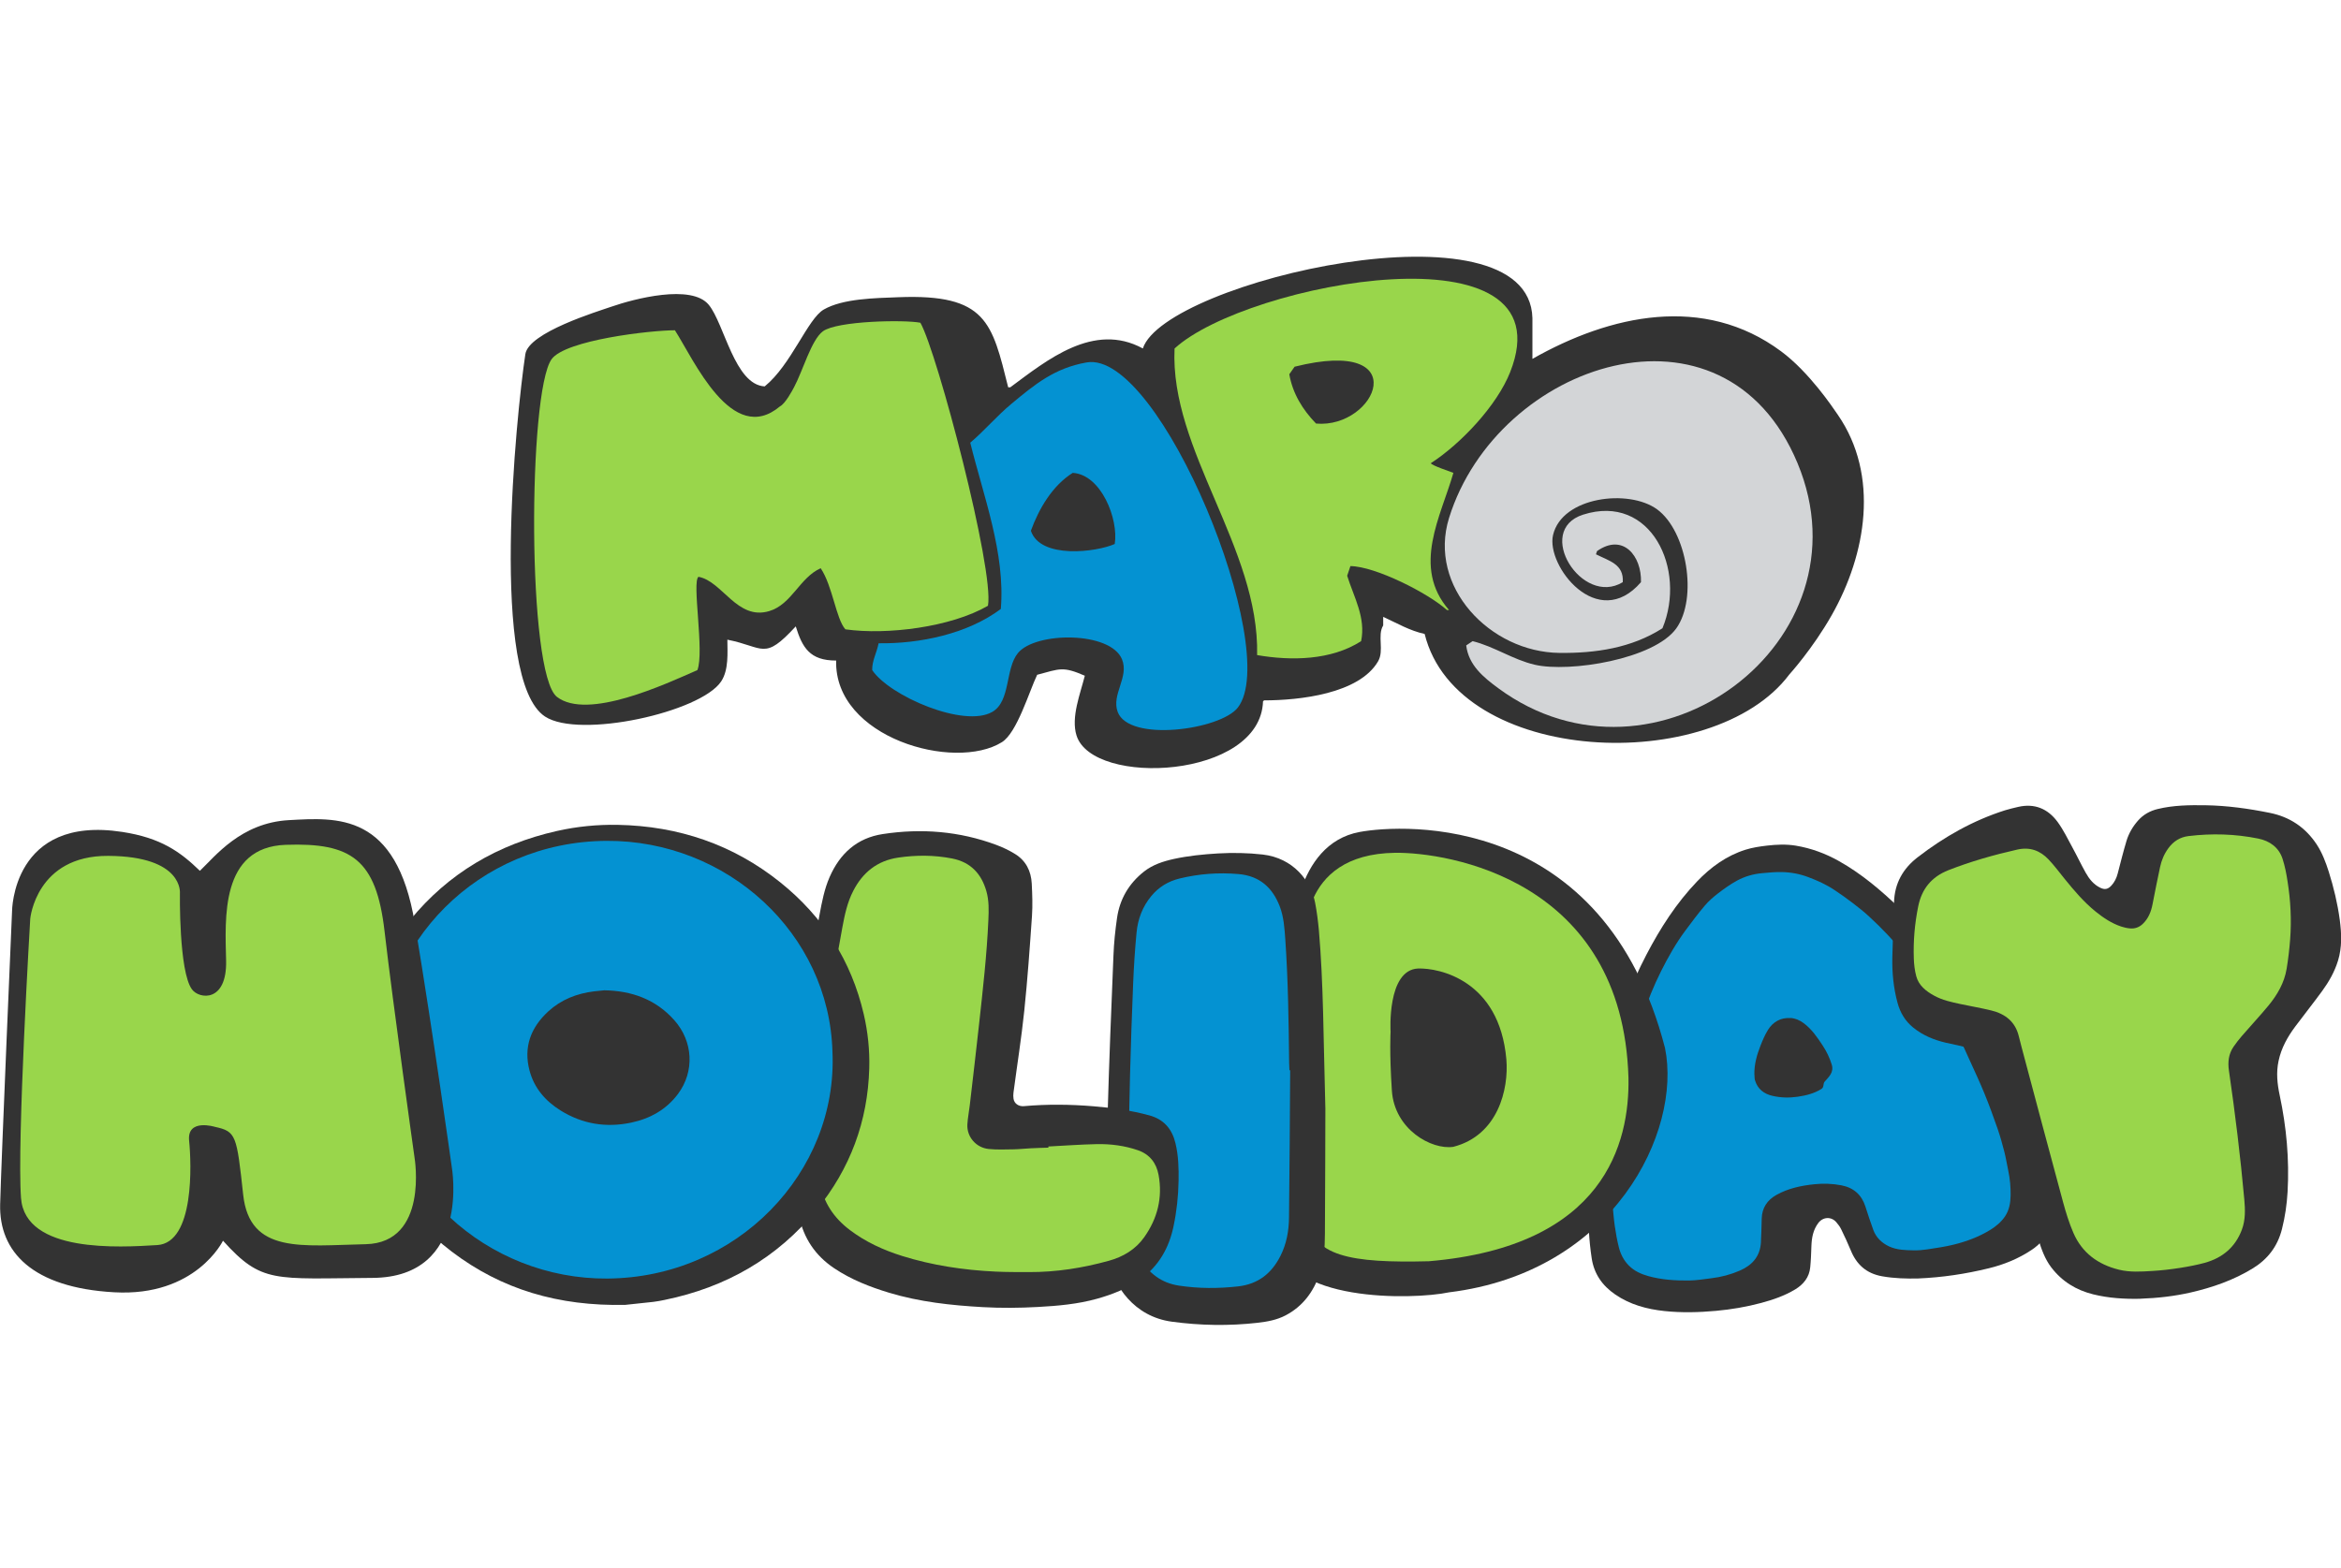 <svg xmlns="http://www.w3.org/2000/svg" viewBox="0 0 75 35" height="67" width="100">
	<path d="M 57.061,3.633 C 54.587,1.798 51.589,2.46 49.095,3.876 V 2.569 C 48.998,-1.314 37.314,1.389 36.614,3.542 35.037,2.684 33.54,3.918 32.366,4.788 h -0.066 C 31.782,2.716 31.612,1.788 28.781,1.9 28.049,1.929 27.009,1.939 26.391,2.295 25.875,2.593 25.348,4.071 24.499,4.758 23.535,4.705 23.209,2.756 22.707,2.143 22.153,1.469 20.319,1.949 19.586,2.204 c -0.436,0.152 -2.65,0.822 -2.755,1.52 -0.295,1.959 -1.158,10.439 0.63,11.614 1.1,0.722 4.985,-0.135 5.643,-1.125 0.247,-0.373 0.201,-0.919 0.199,-1.338 1.187,0.234 1.164,0.688 2.191,-0.426 0.209,0.673 0.444,1.096 1.294,1.095 -0.064,2.477 3.794,3.562 5.311,2.615 0.484,-0.302 0.873,-1.625 1.129,-2.159 0.731,-0.194 0.817,-0.278 1.527,0.03 -0.144,0.575 -0.449,1.331 -0.266,1.915 0.518,1.653 5.894,1.391 5.975,-1.094 l 0.033,-0.031 c 1.135,-6.12e-4 3.042,-0.21 3.651,-1.247 0.207,-0.353 -0.031,-0.828 0.166,-1.155 v -0.274 c 0.435,0.197 0.85,0.445 1.328,0.547 1.049,4.231 9.244,4.557 11.683,1.299 0,0 0.745,-0.818 1.359,-1.902 1.111,-1.958 1.531,-4.479 0.199,-6.415 C 58.711,5.422 57.963,4.302 57.061,3.633" fill="#333333"/>
	<path d="m 29.488,2.719 c 0.544,0.969 2.372,7.926 2.164,9.069 -1.184,0.686 -3.235,0.944 -4.569,0.755 -0.303,-0.347 -0.405,-1.382 -0.79,-1.958 -0.676,0.3 -0.923,1.157 -1.649,1.374 -1.031,0.308 -1.5,-0.962 -2.267,-1.099 -0.216,0.162 0.195,2.402 -0.034,2.989 -1.026,0.451 -3.517,1.617 -4.5,0.859 -0.962,-0.742 -0.928,-9.765 -0.172,-10.821 0.443,-0.618 3.194,-0.929 3.951,-0.928 0.6,0.928 1.825,3.734 3.366,2.439 0.173,-0.089 0.392,-0.502 0.452,-0.615 0.28,-0.522 0.553,-1.515 0.922,-1.79 0.455,-0.338 2.621,-0.376 3.126,-0.275" fill="#99d64b"/>
	<path d="m 46.973,13.059 0.206,-0.137 c 0.697,0.173 1.293,0.594 1.992,0.756 1.11,0.257 3.827,-0.175 4.535,-1.168 0.688,-0.965 0.343,-3.11 -0.618,-3.813 -0.903,-0.66 -3.042,-0.409 -3.332,0.824 -0.231,0.981 1.426,3.122 2.817,1.511 0.027,-0.827 -0.567,-1.587 -1.408,-0.996 l -0.034,0.103 c 0.43,0.215 0.897,0.318 0.859,0.893 -1.308,0.798 -2.85,-1.66 -1.271,-2.164 2.171,-0.693 3.325,1.753 2.542,3.641 -0.99,0.634 -2.144,0.803 -3.298,0.79 -2.229,-0.024 -4.225,-2.125 -3.538,-4.328 1.553,-4.984 8.803,-7.419 11.164,-1.752 2.384,5.721 -4.575,10.9 -9.584,7.214 -0.48,-0.353 -0.955,-0.742 -1.031,-1.374" fill="#d3d5d7"/>
	<path d="m 61.458,33.346 c -0.379,0.009 -0.77,-6.21e-4 -1.16,-0.07 -0.502,-0.089 -0.818,-0.376 -1.002,-0.827 -0.095,-0.232 -0.203,-0.46 -0.312,-0.685 -0.038,-0.078 -0.093,-0.15 -0.151,-0.218 -0.162,-0.191 -0.428,-0.177 -0.579,0.022 -0.167,0.221 -0.211,0.475 -0.221,0.74 -0.008,0.228 -0.015,0.456 -0.038,0.682 -0.031,0.317 -0.212,0.543 -0.484,0.708 -0.338,0.203 -0.708,0.33 -1.087,0.432 -0.474,0.128 -0.959,0.209 -1.449,0.254 -0.55,0.05 -1.1,0.064 -1.65,0.006 -0.566,-0.06 -1.104,-0.206 -1.576,-0.53 -0.416,-0.285 -0.679,-0.66 -0.755,-1.162 -0.087,-0.576 -0.118,-1.154 -0.101,-1.735 0.011,-0.349 0.021,-0.699 0.053,-1.046 0.041,-0.421 0.102,-0.84 0.161,-1.259 0.069,-0.496 0.132,-0.993 0.22,-1.486 0.068,-0.375 0.161,-0.746 0.259,-1.116 0.283,-1.068 0.648,-2.108 1.165,-3.093 0.442,-0.844 0.954,-1.646 1.621,-2.342 0.433,-0.453 0.935,-0.82 1.546,-1.014 0.223,-0.07 0.461,-0.106 0.696,-0.133 0.305,-0.035 0.613,-0.049 0.921,0.002 0.49,0.082 0.948,0.251 1.377,0.492 0.722,0.405 1.345,0.935 1.936,1.501 0.789,0.756 1.455,1.609 2.035,2.523 0.307,0.483 0.603,0.976 0.869,1.481 0.245,0.466 0.437,0.959 0.665,1.434 0.345,0.719 0.639,1.456 0.869,2.216 0.199,0.659 0.376,1.326 0.391,2.02 0.004,0.164 -0.01,0.33 -0.033,0.493 -0.047,0.357 -0.269,0.605 -0.562,0.799 -0.418,0.278 -0.878,0.466 -1.367,0.585 -0.737,0.18 -1.484,0.293 -2.258,0.326" fill="#333333"/>
	<path d="m 57.079,20.322 c -0.209,-0.004 -0.42,0.017 -0.629,0.036 -0.285,0.026 -0.558,0.106 -0.806,0.241 -0.211,0.117 -0.41,0.259 -0.602,0.406 -0.153,0.117 -0.3,0.246 -0.424,0.392 -0.22,0.259 -0.424,0.533 -0.627,0.806 -0.304,0.409 -0.551,0.851 -0.778,1.302 -0.231,0.462 -0.422,0.939 -0.59,1.427 -0.219,0.637 -0.408,1.28 -0.54,1.938 -0.087,0.436 -0.138,0.88 -0.198,1.32 -0.059,0.427 -0.115,0.854 -0.16,1.283 -0.029,0.278 -0.047,0.556 -0.055,0.835 -0.005,0.224 0.013,0.449 0.022,0.673 -0.009,5.89e-4 -0.019,0.002 -0.03,0.002 0.024,0.231 0.039,0.462 0.073,0.691 0.032,0.224 0.072,0.446 0.127,0.665 0.055,0.222 0.156,0.427 0.323,0.594 0.171,0.173 0.387,0.271 0.618,0.336 0.428,0.12 0.868,0.147 1.31,0.143 0.239,-0.003 0.479,-0.044 0.717,-0.073 0.316,-0.038 0.619,-0.119 0.91,-0.245 0.402,-0.174 0.646,-0.459 0.675,-0.895 0.016,-0.258 0.017,-0.515 0.026,-0.774 0.01,-0.339 0.174,-0.59 0.471,-0.756 0.374,-0.21 0.788,-0.298 1.211,-0.342 0.289,-0.03 0.582,-0.022 0.871,0.034 0.398,0.077 0.65,0.308 0.77,0.683 0.08,0.249 0.161,0.499 0.251,0.744 0.089,0.244 0.27,0.42 0.505,0.53 0.251,0.118 0.528,0.122 0.8,0.127 0.144,0.002 0.289,-0.01 0.431,-0.032 0.283,-0.044 0.567,-0.083 0.843,-0.152 0.411,-0.102 0.807,-0.249 1.168,-0.471 0.185,-0.114 0.349,-0.251 0.471,-0.43 0.139,-0.204 0.178,-0.437 0.182,-0.673 0.004,-0.27 -0.02,-0.538 -0.077,-0.804 -0.043,-0.2 -0.074,-0.404 -0.125,-0.602 -0.064,-0.248 -0.132,-0.494 -0.216,-0.736 -0.131,-0.376 -0.267,-0.751 -0.418,-1.12 -0.155,-0.379 -0.329,-0.751 -0.499,-1.124 -0.189,-0.416 -0.368,-0.837 -0.612,-1.227 -0.23,-0.369 -0.445,-0.746 -0.687,-1.106 -0.224,-0.333 -0.467,-0.655 -0.717,-0.97 -0.186,-0.234 -0.389,-0.454 -0.594,-0.671 -0.187,-0.199 -0.382,-0.391 -0.584,-0.576 C 59.719,21.595 59.537,21.452 59.355,21.313 59.169,21.171 58.979,21.036 58.785,20.906 58.521,20.727 58.231,20.597 57.932,20.484 57.658,20.38 57.371,20.327 57.079,20.322 Z m 0.291,4.677 c 0.154,0.011 0.29,0.073 0.414,0.164 0.26,0.194 0.436,0.453 0.61,0.717 0.126,0.191 0.224,0.395 0.291,0.614 0.075,0.246 -0.092,0.39 -0.228,0.546 -0.056,0.065 -0.015,0.174 -0.095,0.226 -5.95e-4,3.85e-4 5.96e-4,0.002 0,0.002 -0.234,0.15 -0.498,0.215 -0.774,0.255 -0.269,0.039 -0.535,0.032 -0.798,-0.028 -0.276,-0.062 -0.48,-0.219 -0.562,-0.495 -1.63e-4,-5.49e-4 -0.002,5.49e-4 -0.002,0 -0.017,-0.06 -0.012,-0.125 -0.018,-0.186 h -0.002 c -0.007,-0.325 0.079,-0.631 0.196,-0.928 0.068,-0.173 0.141,-0.346 0.239,-0.503 3.15e-4,-5.01e-4 -3.15e-4,-0.002 0,-0.002 0.162,-0.257 0.406,-0.401 0.726,-0.38 10e-4,6.8e-5 9.32e-4,-0.002 0.002,-0.002 z" fill="#0492d2"/>
	<path d="m 68.571,33.997 c -0.496,0.011 -1.01,-0.018 -1.513,-0.143 -0.536,-0.133 -0.996,-0.409 -1.344,-0.868 -0.2,-0.264 -0.312,-0.578 -0.409,-0.895 -0.491,-1.608 -0.918,-3.236 -1.338,-4.865 -0.033,-0.129 -0.069,-0.258 -0.099,-0.388 -0.105,-0.452 -0.389,-0.73 -0.794,-0.868 -0.235,-0.081 -0.483,-0.12 -0.726,-0.177 -0.382,-0.089 -0.739,-0.233 -1.053,-0.487 -0.255,-0.207 -0.416,-0.473 -0.503,-0.795 -0.129,-0.475 -0.176,-0.962 -0.166,-1.454 0.012,-0.586 0.038,-1.172 0.054,-1.759 0.016,-0.621 0.294,-1.094 0.758,-1.451 0.854,-0.659 1.777,-1.179 2.793,-1.503 0.14,-0.044 0.283,-0.076 0.426,-0.11 0.52,-0.12 0.949,0.051 1.266,0.485 0.185,0.253 0.324,0.544 0.476,0.822 0.146,0.266 0.275,0.541 0.424,0.806 0.112,0.2 0.255,0.376 0.463,0.477 0.146,0.071 0.247,0.051 0.359,-0.07 0.098,-0.107 0.161,-0.234 0.199,-0.377 0.091,-0.349 0.178,-0.699 0.281,-1.044 0.073,-0.247 0.202,-0.466 0.37,-0.658 0.173,-0.197 0.389,-0.315 0.635,-0.374 0.503,-0.122 1.015,-0.127 1.527,-0.12 0.694,0.011 1.381,0.106 2.062,0.244 0.628,0.126 1.137,0.456 1.504,1.014 0.175,0.267 0.288,0.567 0.385,0.872 0.159,0.504 0.282,1.018 0.353,1.543 0.058,0.439 0.076,0.879 -0.058,1.312 -0.11,0.357 -0.292,0.674 -0.507,0.969 -0.279,0.382 -0.573,0.752 -0.856,1.13 -0.248,0.332 -0.451,0.689 -0.54,1.109 -0.08,0.372 -0.042,0.736 0.036,1.1 0.217,1.02 0.312,2.052 0.253,3.097 -0.023,0.402 -0.081,0.798 -0.179,1.187 -0.14,0.561 -0.458,0.969 -0.93,1.261 -0.622,0.382 -1.295,0.615 -1.994,0.776 -0.526,0.12 -1.057,0.18 -1.613,0.2" fill="#333333"/>
	<path d="m 68.947,33.106 c -0.354,0.022 -0.709,0.045 -1.057,-0.04 -0.68,-0.166 -1.189,-0.546 -1.463,-1.18 -0.138,-0.319 -0.241,-0.654 -0.332,-0.989 -0.448,-1.652 -0.886,-3.306 -1.327,-4.96 -0.032,-0.121 -0.063,-0.243 -0.093,-0.364 -0.113,-0.454 -0.43,-0.706 -0.876,-0.815 -0.328,-0.081 -0.663,-0.136 -0.994,-0.207 -0.288,-0.062 -0.578,-0.124 -0.839,-0.268 -0.263,-0.144 -0.495,-0.327 -0.574,-0.624 -0.049,-0.183 -0.072,-0.376 -0.078,-0.565 -0.02,-0.562 0.029,-1.12 0.141,-1.673 0.112,-0.554 0.422,-0.944 0.967,-1.159 0.716,-0.281 1.454,-0.49 2.204,-0.66 0.408,-0.093 0.736,0.032 1.005,0.316 0.184,0.194 0.343,0.41 0.512,0.618 0.305,0.376 0.616,0.745 0.997,1.053 0.249,0.2 0.514,0.379 0.823,0.48 0.09,0.03 0.187,0.051 0.281,0.059 0.156,0.013 0.293,-0.037 0.406,-0.146 0.181,-0.174 0.266,-0.391 0.312,-0.628 0.077,-0.397 0.156,-0.794 0.241,-1.191 0.046,-0.216 0.13,-0.419 0.263,-0.601 0.161,-0.223 0.376,-0.361 0.652,-0.394 0.746,-0.09 1.491,-0.069 2.228,0.08 0.373,0.075 0.662,0.284 0.782,0.65 0.076,0.234 0.123,0.48 0.16,0.724 0.098,0.615 0.13,1.234 0.083,1.855 -0.024,0.315 -0.061,0.629 -0.112,0.941 -0.074,0.453 -0.301,0.844 -0.593,1.195 -0.274,0.33 -0.568,0.645 -0.848,0.969 -0.092,0.107 -0.179,0.219 -0.259,0.335 -0.161,0.232 -0.189,0.492 -0.15,0.763 0.2,1.373 0.368,2.751 0.493,4.132 0.029,0.328 0.04,0.658 -0.079,0.973 -0.207,0.551 -0.611,0.899 -1.188,1.059 -0.432,0.12 -1.138,0.231 -1.689,0.262" fill="#99d64b"/>
	<path d="m 41.406,22.406 c 0,0 0.034,-2.978 2.155,-3.369 1.416,-0.261 7.837,-0.606 9.782,6.924 0.544,2.679 -1.642,7.181 -6.915,7.829 -1.193,0.251 -5.294,0.314 -5.462,-1.695 -0.167,-2.009 0.439,-9.689 0.439,-9.689 z" fill="#333333"/>
	<path d="m 44.695,19.705 c -3.175,0.041 -2.867,2.91 -2.867,2.91 10e-7,0 -0.02,7.373 0.062,8.705 0.082,1.331 1.412,1.536 3.89,1.474 5.638,-0.478 6.432,-3.809 6.392,-5.878 -0.184,-6.37 -5.817,-7.232 -7.476,-7.211 z m 0.738,3.708 c 0.338,-0.01 0.987,0.082 1.581,0.494 0.297,0.206 0.581,0.492 0.804,0.885 0.223,0.393 0.385,0.894 0.442,1.529 0.041,0.481 -0.027,1.092 -0.283,1.627 -0.256,0.535 -0.701,0.996 -1.418,1.18 -0.348,0.051 -0.819,-0.088 -1.213,-0.395 -0.394,-0.307 -0.713,-0.784 -0.754,-1.408 -0.082,-1.249 -0.041,-1.883 -0.041,-1.883 0,0 -0.031,-0.498 0.064,-1 0.047,-0.251 0.126,-0.502 0.256,-0.694 0.13,-0.192 0.311,-0.325 0.562,-0.335 z" fill="#99d64b"/>
	<path d="m 42.462,27.875 c -0.002,0.992 -0.006,2.515 -0.015,4.038 -0.002,0.438 -0.026,0.876 -0.172,1.295 -0.197,0.568 -0.536,1.032 -1.09,1.322 -0.279,0.146 -0.587,0.202 -0.898,0.237 -0.917,0.104 -1.831,0.088 -2.746,-0.036 -1.213,-0.164 -1.864,-1.153 -2.018,-1.965 -0.079,-0.418 -0.083,-0.84 -0.079,-1.262 0.011,-1.132 0.009,-2.265 0.041,-3.396 0.048,-1.702 0.117,-3.403 0.187,-5.104 0.015,-0.405 0.057,-0.81 0.115,-1.211 0.088,-0.604 0.378,-1.105 0.868,-1.49 0.28,-0.219 0.612,-0.326 0.956,-0.402 0.465,-0.101 0.938,-0.148 1.412,-0.176 0.479,-0.027 0.954,-0.019 1.431,0.035 0.981,0.113 1.545,0.846 1.679,1.543 0.056,0.292 0.094,0.588 0.121,0.885 0.148,1.715 0.144,3.435 0.207,5.685" fill="#333333"/>
	<path d="m 41.334,26.671 c -0.011,1.572 -0.017,3.143 -0.037,4.715 -0.004,0.431 -0.078,0.853 -0.279,1.246 -0.28,0.55 -0.708,0.895 -1.352,0.968 -0.633,0.071 -1.262,0.071 -1.891,-0.024 -0.564,-0.084 -0.96,-0.392 -1.246,-0.858 -0.255,-0.417 -0.355,-0.875 -0.367,-1.35 -0.015,-0.581 -0.015,-1.163 -0.009,-1.745 0.011,-0.925 0.025,-1.85 0.05,-2.774 0.026,-0.993 0.06,-1.985 0.101,-2.977 0.023,-0.538 0.057,-1.077 0.109,-1.613 0.041,-0.43 0.189,-0.828 0.474,-1.171 0.237,-0.285 0.537,-0.469 0.898,-0.558 0.622,-0.152 1.252,-0.199 1.891,-0.144 0.678,0.057 1.091,0.435 1.322,1.03 0.132,0.341 0.154,0.703 0.18,1.063 0.091,1.319 0.108,2.642 0.123,3.964 0.002,0.076 0.004,0.153 0.009,0.23 0.006,0 0.015,0 0.022,0" fill="#0492d2"/>
	<path d="m 25.345,29.122 c 0.013,-0.414 0.012,-0.83 0.042,-1.243 0.049,-0.689 0.098,-1.38 0.183,-2.066 0.087,-0.711 0.211,-1.418 0.329,-2.125 0.111,-0.666 0.233,-1.33 0.356,-1.993 0.077,-0.413 0.155,-0.827 0.325,-1.215 0.331,-0.756 0.88,-1.251 1.703,-1.376 1.238,-0.189 2.455,-0.092 3.635,0.347 0.207,0.077 0.411,0.174 0.599,0.29 0.349,0.213 0.518,0.548 0.538,0.952 0.017,0.346 0.031,0.695 0.007,1.04 -0.07,1.015 -0.142,2.029 -0.247,3.04 -0.091,0.873 -0.23,1.743 -0.345,2.614 -0.009,0.066 -0.009,0.135 0.001,0.2 0.023,0.153 0.163,0.252 0.332,0.237 0.744,-0.066 1.488,-0.058 2.231,0.004 0.604,0.05 1.203,0.131 1.79,0.292 0.461,0.127 0.722,0.43 0.834,0.886 0.097,0.399 0.108,0.804 0.101,1.21 -0.008,0.491 -0.061,0.978 -0.162,1.459 -0.146,0.697 -0.476,1.278 -1.06,1.694 -0.422,0.302 -0.898,0.489 -1.394,0.628 -0.621,0.173 -1.257,0.228 -1.895,0.263 -0.585,0.032 -1.172,0.038 -1.758,0.005 -1.017,-0.057 -2.026,-0.166 -3.007,-0.462 -0.62,-0.188 -1.218,-0.422 -1.76,-0.786 -0.603,-0.404 -0.976,-0.959 -1.126,-1.676 -0.154,-0.732 -0.216,-1.473 -0.252,-2.219" fill="#333333"/>
	<path d="m 33.587,29.117 c 0.517,-0.027 1.034,-0.065 1.551,-0.076 0.45,-0.009 0.898,0.05 1.322,0.197 0.372,0.13 0.588,0.408 0.658,0.789 0.134,0.729 -0.034,1.396 -0.461,1.999 -0.275,0.388 -0.67,0.626 -1.134,0.754 -0.836,0.231 -1.686,0.365 -2.555,0.362 -0.359,-0.001 -0.72,0.001 -1.079,-0.016 -1.015,-0.048 -2.015,-0.198 -2.984,-0.5 -0.604,-0.189 -1.172,-0.45 -1.676,-0.831 -0.518,-0.391 -0.851,-0.889 -0.961,-1.529 -0.114,-0.663 -0.126,-1.331 -0.126,-2.002 8.15e-4,-0.664 0.041,-1.327 0.131,-1.985 0.085,-0.613 0.193,-1.224 0.298,-1.835 0.135,-0.785 0.274,-1.569 0.417,-2.352 0.074,-0.4 0.158,-0.799 0.348,-1.167 0.301,-0.586 0.767,-0.969 1.445,-1.067 0.576,-0.084 1.152,-0.083 1.726,0.03 0.596,0.118 0.935,0.494 1.093,1.043 0.088,0.303 0.079,0.616 0.065,0.927 -0.049,1.12 -0.177,2.234 -0.299,3.348 -0.094,0.861 -0.196,1.72 -0.296,2.581 -0.024,0.209 -0.066,0.416 -0.078,0.624 -0.021,0.396 0.278,0.745 0.684,0.786 0.262,0.026 0.528,0.015 0.792,0.011 0.187,-0.003 0.373,-0.025 0.56,-0.034 0.187,-0.01 0.374,-0.014 0.56,-0.02 -6.89e-4,-0.012 -6.89e-4,-0.024 -0.002,-0.037" fill="#99d64b"/>
	<path d="m 20.037,34.192 c -2.142,0.048 -3.97,-0.494 -5.566,-1.708 -1.506,-1.146 -2.465,-2.637 -2.864,-4.463 -0.134,-0.614 -0.18,-1.236 -0.144,-1.862 0.092,-1.606 0.651,-3.044 1.68,-4.303 1.219,-1.492 2.802,-2.424 4.703,-2.851 0.639,-0.144 1.29,-0.208 1.945,-0.196 1.948,0.037 3.695,0.632 5.202,1.838 1.386,1.11 2.282,2.523 2.68,4.231 0.133,0.571 0.192,1.152 0.176,1.735 -0.047,1.695 -0.608,3.216 -1.695,4.543 -1.257,1.533 -2.891,2.474 -4.857,2.877 -0.121,0.025 -0.242,0.049 -0.364,0.063 -0.338,0.039 -0.677,0.073 -0.897,0.096" fill="#333333"/>
	<path d="m 26.67,26.086 c 0.172,3.848 -3.042,7.231 -7.208,7.263 -3.832,0.03 -7.24,-2.962 -7.264,-6.982 -0.023,-3.727 3.097,-7.023 7.236,-7.045 3.852,-0.021 7.133,2.957 7.236,6.763 m -7.316,-1.973 c -0.106,0.011 -0.212,0.02 -0.317,0.032 -0.558,0.068 -1.06,0.266 -1.47,0.642 -0.565,0.519 -0.799,1.148 -0.603,1.894 0.147,0.56 0.505,0.978 0.999,1.285 0.696,0.432 1.455,0.557 2.259,0.387 0.611,-0.129 1.126,-0.42 1.499,-0.919 0.538,-0.722 0.487,-1.687 -0.122,-2.369 -0.593,-0.664 -1.359,-0.939 -2.245,-0.953" fill="#0492d2"/>
	<path d="m 7.144,32.136 c 0,0 -0.866,1.8 -3.485,1.653 -2.619,-0.146 -3.696,-1.297 -3.654,-2.825 0.042,-1.528 0.381,-9.382 0.381,-9.382 0,0 0.002,-3.087 3.526,-2.547 1.241,0.19 1.855,0.631 2.492,1.247 0.486,-0.46 1.31,-1.54 2.852,-1.624 1.542,-0.084 3.443,-0.251 4.034,3.306 0.591,3.558 1.183,7.806 1.183,7.806 0,0 0.634,3.537 -2.535,3.558 -3.168,0.021 -3.548,0.188 -4.795,-1.193 z" fill="#333333"/>
	<path d="m 6.888,28.488 c 0,0 -0.903,-0.281 -0.829,0.444 0.074,0.725 0.178,3.27 -1.021,3.344 -1.199,0.074 -4.232,0.266 -4.365,-1.509 -0.133,-1.776 0.296,-8.952 0.296,-8.952 0,0 0.19,-2.027 2.501,-2.012 2.419,0.015 2.294,1.199 2.294,1.199 0,0 -0.037,2.501 0.385,3.078 0.229,0.318 1.125,0.429 1.095,-0.917 -0.03,-1.347 -0.192,-3.64 1.909,-3.714 2.101,-0.074 2.9,0.459 3.167,2.767 0.266,2.308 0.962,7.265 0.962,7.265 0,0 0.459,2.723 -1.568,2.767 C 9.685,32.291 7.998,32.572 7.791,30.663 7.583,28.755 7.569,28.636 6.888,28.488 Z" fill="#99d64b"/>
	<path d="m 44.589,1.326 c -2.634,0.145 -5.796,1.153 -6.959,2.217 -0.155,3.268 2.72,6.382 2.645,9.826 1.091,0.187 2.37,0.172 3.332,-0.447 0.156,-0.753 -0.23,-1.402 -0.447,-2.096 l 0.104,-0.309 c 0.801,0.007 2.501,0.871 3.092,1.408 h 0.068 c -1.205,-1.379 -0.258,-3.006 0.139,-4.396 -0.098,-0.039 -0.694,-0.237 -0.723,-0.309 0.964,-0.624 2.12,-1.849 2.543,-2.922 C 49.329,1.9 47.223,1.181 44.589,1.326 Z m -1.094,2.699 c 0.398,0.139 0.544,0.413 0.508,0.713 -0.036,0.299 -0.254,0.623 -0.584,0.861 -0.33,0.239 -0.772,0.393 -1.256,0.35 -0.431,-0.444 -0.75,-0.964 -0.857,-1.58 l 0.17,-0.242 c 0.971,-0.244 1.622,-0.24 2.02,-0.102 z" fill="#99d64b"/>
	<path d="m 34.812,3.99 c -1.031,0.182 -1.656,0.701 -2.42,1.336 -0.459,0.382 -0.866,0.864 -1.307,1.236 0.421,1.711 1.128,3.54 0.979,5.328 -1.064,0.799 -2.595,1.119 -3.916,1.1 -0.056,0.298 -0.209,0.547 -0.205,0.859 0.55,0.827 2.941,1.863 3.848,1.34 0.594,-0.343 0.408,-1.387 0.824,-1.889 0.569,-0.686 2.965,-0.699 3.332,0.205 0.233,0.573 -0.346,1.123 -0.139,1.684 0.364,0.982 3.293,0.575 3.848,-0.137 C 41.089,13.213 37.168,3.574 34.812,3.99 Z M 34.367,7.529 c 0.457,0.028 0.824,0.397 1.062,0.859 0.239,0.462 0.348,1.017 0.285,1.42 -0.288,0.129 -0.883,0.254 -1.445,0.23 -0.281,-0.012 -0.554,-0.061 -0.775,-0.164 -0.221,-0.103 -0.391,-0.26 -0.467,-0.49 0.257,-0.705 0.684,-1.441 1.34,-1.855 z" fill="#0492d2"/>
</svg>
